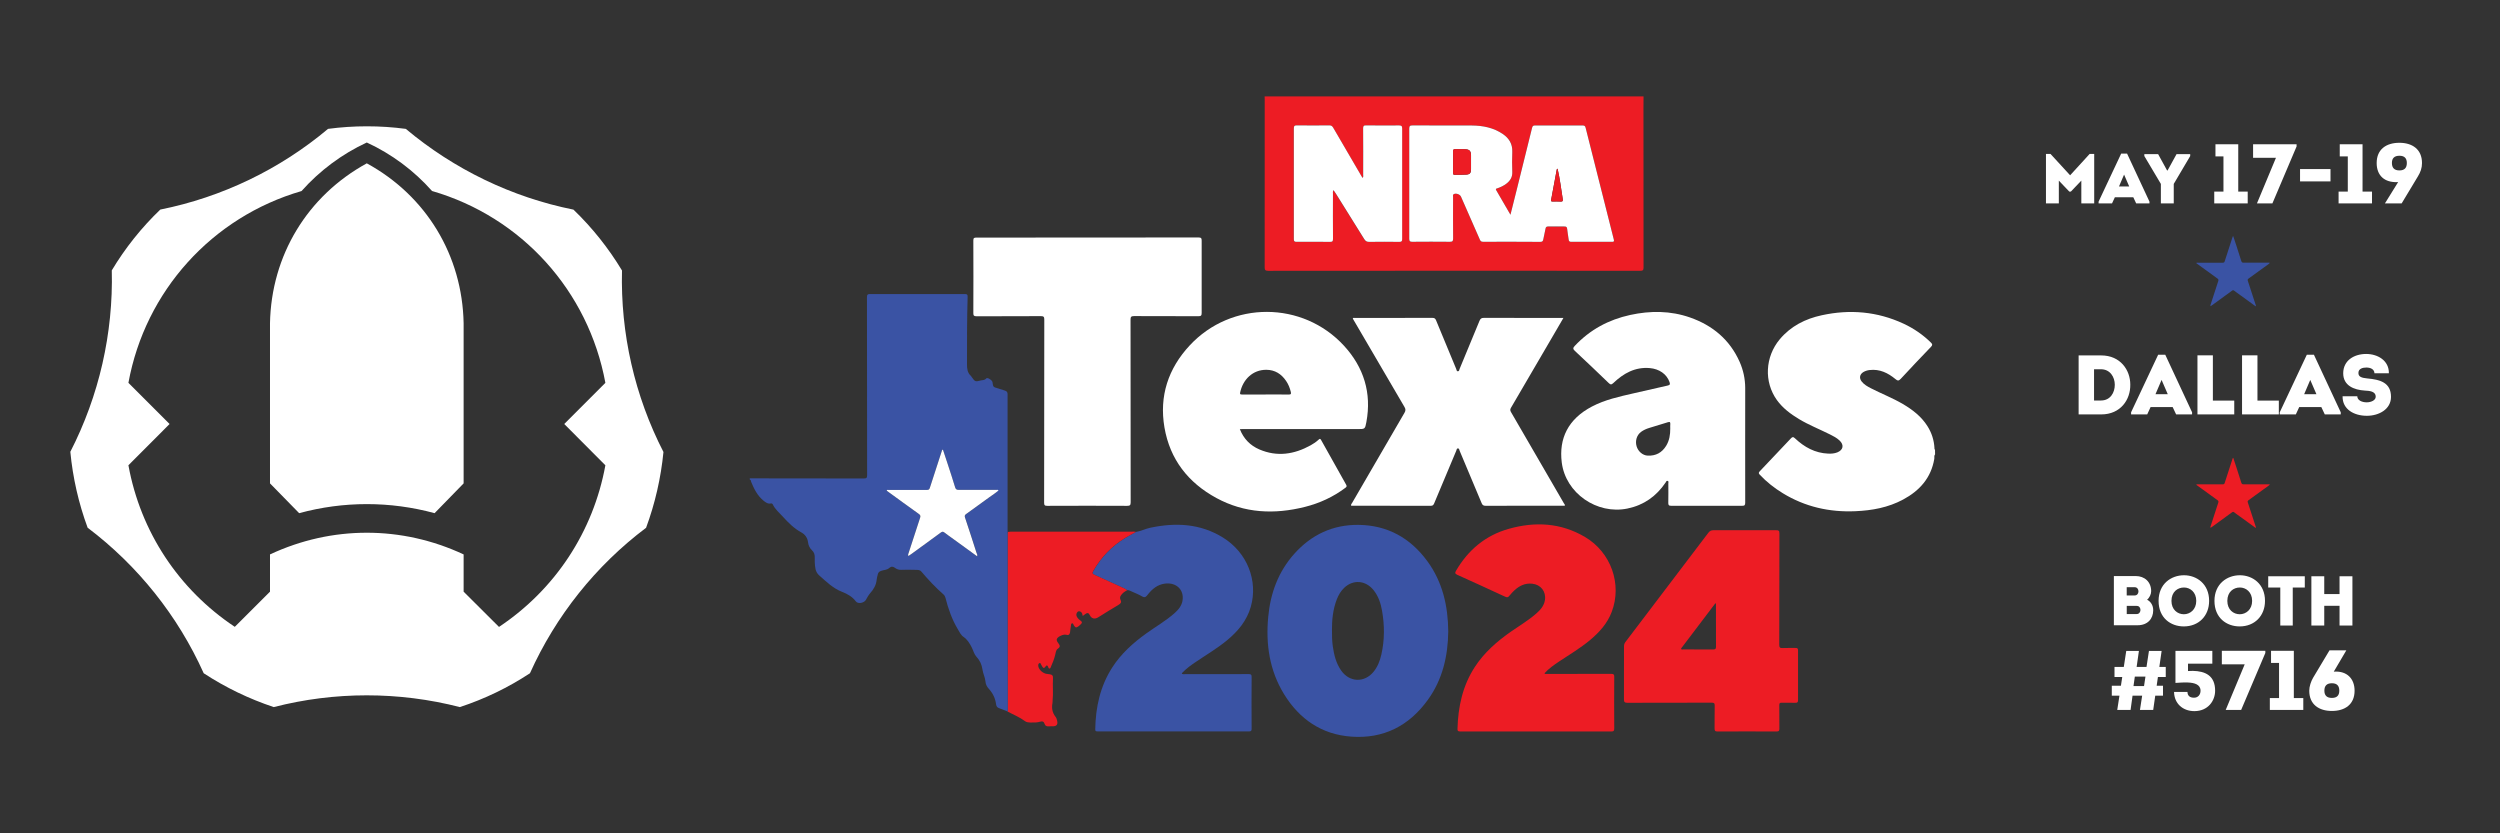 <?xml version="1.0" encoding="utf-8"?>
<!-- Generator: Adobe Illustrator 28.2.0, SVG Export Plug-In . SVG Version: 6.00 Build 0)  -->
<svg version="1.1" id="Layer_1" xmlns="http://www.w3.org/2000/svg" xmlns:xlink="http://www.w3.org/1999/xlink" x="0px" y="0px"
	 viewBox="0 0 600 200" style="enable-background:new 0 0 600 200;" xml:space="preserve">
<rect x="0" y="0" width="600" height="200" fill="#333333" stroke="none"/>
<style type="text/css">
	.st0{fill:#FFFFFF;}
	.st1{fill:#3A53A4;}
	.st2{fill:#ED1C24;}
</style>
<g>
	<path class="st0" d="M520.1,40.91l-2.15-3.92h-3.31v0.46l3.97,6.69v4.68h3.09v-4.68l3.95-6.69v-0.46h-3.28l-2.15,3.92H520.1z
		 M509.78,41.9l1.23,2.85h-2.45L509.78,41.9z M511.99,47.34l0.69,1.47h3.19v-0.42l-5.37-11.52h-1.42l-5.42,11.52v0.42h3.23
		l0.68-1.47H511.99z M496.83,42.07l-4.7-5.12h-1.1v11.86h3.09v-5.46l2.52,2.64H497l2.52-2.64v5.46h3.09V36.95h-1.1L496.83,42.07z"/>
	<path class="st0" d="M575.86,37.38c1.22,0,1.78,0.61,1.78,1.74c0,1.2-0.59,1.78-1.78,1.78c-1.2,0-1.8-0.59-1.8-1.78
		C574.05,37.99,574.64,37.38,575.86,37.38z M576.4,48.81l3.89-6.46c0.63-1.03,0.99-2.01,0.99-3.22c0-3.32-2.35-4.86-5.43-4.86
		c-3.12,0-5.45,1.54-5.45,4.86c0,3.02,1.9,4.68,4.9,4.58c0.1,0,0.2-0.02,0.26-0.02l-3.18,5.13H576.4z M563.47,37.53v8.45h-2.21v2.84
		h8.02v-2.84h-2.27V34.63h-5.47v2.9H563.47z M552.01,43.54h7.31v-2.96h-7.31V43.54z M551.18,34.63h-10.44v3.24h5.49l-4.56,10.94
		h3.71l5.8-13.66V34.63z M533.63,37.53v8.45h-2.21v2.84h8.03v-2.84h-2.27V34.63h-5.47v2.9H533.63z"/>
	<path class="st0" d="M562.22,95.11c-0.06,3.18,2.82,4.68,5.82,4.68c2.9,0,5.8-1.56,5.8-4.54c0-3.44-2.63-4.15-5.65-4.42
		c-1.36-0.14-2.17-0.36-2.17-1.32c0-1.07,1.09-1.3,1.92-1.3c0.99,0,1.91,0.41,1.93,1.38h3.46c0.06-3.08-2.71-4.64-5.45-4.64
		c-2.9,0-5.51,1.56-5.51,4.64c0,2.96,2.59,3.99,5.19,4.15c1.03,0.06,2.61,0.12,2.61,1.48c0,0.85-1.11,1.34-2.17,1.34
		c-1.13,0-2.25-0.49-2.25-1.46H562.22z M554.46,91.18l1.48,3.42H553L554.46,91.18z M557.12,97.7l0.83,1.76h3.83v-0.51l-6.44-13.82
		h-1.7l-6.5,13.82v0.51H551l0.81-1.76H557.12z M541.8,85.28h-3.71v14.18h8.83v-3.32h-5.13V85.28z M531.1,85.28h-3.71v14.18h8.83
		v-3.32h-5.13V85.28z M518.78,91.18l1.48,3.42h-2.94L518.78,91.18z M521.44,97.7l0.83,1.76h3.83v-0.51l-6.44-13.82h-1.7l-6.5,13.82
		v0.51h3.87l0.81-1.76H521.44z M502.57,96.12v-7.5h1.66c2.19,0,3.32,1.86,3.32,3.73c0,1.88-1.07,3.77-3.32,3.77H502.57z
		 M498.87,85.3v14.16h5.41c4.7,0,7.05-3.59,6.99-7.15c0-3.49-2.37-7.01-6.99-7.01H498.87z"/>
	<path class="st0" d="M564.58,150.12V138.3h-3.09v4.27h-3.67v-4.27h-3.09v11.82h3.09v-4.73h3.67v4.73H564.58z M547.27,141v9.12h2.99
		V141h2.89v-2.7h-8.78v2.7H547.27z M534.56,144.21c0-2.16,1.47-3.21,3.01-3.21c1.47,0,2.94,1.1,2.94,3.21s-1.5,3.21-2.97,3.21
		C536.01,147.42,534.56,146.32,534.56,144.21z M543.6,144.21c0-4.09-3.01-6.15-6.03-6.15c-3.07,0-6.1,2.06-6.1,6.15
		c0,4.1,2.92,6.13,6.05,6.13C541.1,150.34,543.6,147.82,543.6,144.21z M521.15,144.21c0-2.16,1.47-3.21,3.01-3.21
		c1.47,0,2.94,1.1,2.94,3.21s-1.5,3.21-2.97,3.21C522.61,147.42,521.15,146.32,521.15,144.21z M530.19,144.21
		c0-4.09-3.01-6.15-6.03-6.15c-3.07,0-6.1,2.06-6.1,6.15c0,4.1,2.92,6.13,6.05,6.13C527.69,150.34,530.19,147.82,530.19,144.21z
		 M512.78,145.41c0.2,0,0.36,0.05,0.51,0.12c0.29,0.2,0.44,0.57,0.42,0.93c-0.05,0.47-0.32,0.91-0.91,0.91h-2.38v-1.96H512.78z
		 M512.32,140.93c0.62,0,0.93,0.52,0.91,1.05c-0.02,0.47-0.32,0.93-0.91,0.93h-1.91v-1.98H512.32z M516.28,141.88
		c0-2.2-1.54-3.63-3.73-3.63h-5.22v11.81h5.69c2.43,0,3.75-1.57,3.75-3.6c0-1.08-0.51-2.04-1.47-2.53
		C515.89,143.45,516.28,142.6,516.28,141.88z"/>
	<path class="st0" d="M559.65,167.5c-1.22,0-1.8-0.61-1.8-1.74c0-1.2,0.61-1.78,1.8-1.78c1.2,0,1.78,0.59,1.78,1.78
		C561.43,166.9,560.87,167.5,559.65,167.5z M559.08,156.08l-3.93,6.57c-0.51,0.87-0.93,2.09-0.93,3.12c0,3.32,2.35,4.86,5.43,4.86
		c3.12,0,5.45-1.54,5.45-4.86c0-2.96-1.9-4.74-4.8-4.58c-0.1,0-0.16,0-0.2,0.02l3.02-5.13H559.08z M546.97,159.09v8.45h-2.21v2.84
		h8.03v-2.84h-2.27V156.2h-5.47v2.9H546.97z M543.68,156.2h-10.44v3.24h5.49l-4.56,10.94h3.71l5.8-13.66V156.2z M525.12,159.28h5.84
		v-3.08h-8.85v7.7c0.67-0.02,1.84-0.16,2.98-0.1c1.56,0.06,3.04,0.47,3.04,1.97c0,0.95-0.59,1.68-1.56,1.68
		c-0.95,0-1.56-0.42-1.58-1.38h-3.22c0.06,2.82,2.13,4.6,4.88,4.6c3.3,0,4.98-2.51,4.98-4.9c0-3.65-2.39-4.7-5.35-4.76
		c-0.38,0-0.77,0.02-1.16,0.04V159.28z M512.36,162.38h2.55l-0.34,2.27h-2.53L512.36,162.38z M506.85,166.96h1.82l-0.53,3.42h3.2
		l0.47-3.42h2.31l-0.53,3.42h3.18l0.49-3.42h1.86v-2.39h-1.52l0.3-2.09h1.88v-2.41h-1.54l0.55-3.85h-3.04l-0.59,3.85h-2.37
		l0.55-3.85h-3.04l-0.59,3.85h-2.23v2.41h1.86l-0.32,2.09h-2.19V166.96z"/>
	<path class="st1" d="M541.38,73.53c-1.25-0.91-2.47-1.79-3.69-2.68c-0.5-0.36-1.01-0.7-1.48-1.08c-0.22-0.18-0.36-0.13-0.56,0.02
		c-1.52,1.12-3.04,2.22-4.57,3.33c-0.17,0.12-0.35,0.24-0.54,0.37c-0.09-0.23,0.01-0.39,0.06-0.55c0.59-1.83,1.19-3.67,1.79-5.5
		c0.09-0.28,0.04-0.42-0.21-0.6c-1.7-1.21-3.38-2.44-5.06-3.67c0.06-0.18,0.18-0.12,0.28-0.12c2.03,0,4.06-0.01,6.08,0
		c0.28,0,0.37-0.1,0.45-0.34c0.61-1.93,1.25-3.84,1.87-5.77c0.03-0.09,0.02-0.19,0.18-0.25c0.26,0.78,0.52,1.55,0.77,2.33
		c0.39,1.21,0.79,2.41,1.16,3.63c0.1,0.32,0.25,0.4,0.56,0.4c1.98-0.01,3.96,0,5.94,0c0.1,0,0.22-0.05,0.34,0.07
		c-0.42,0.41-0.93,0.71-1.4,1.06c-1.23,0.9-2.46,1.79-3.7,2.68c-0.21,0.15-0.26,0.28-0.17,0.55c0.62,1.86,1.22,3.72,1.82,5.58
		C541.35,73.15,541.45,73.29,541.38,73.53z"/>
	<path class="st2" d="M541.38,126.72c-1.25-0.91-2.47-1.79-3.69-2.68c-0.5-0.36-1.01-0.7-1.48-1.08c-0.22-0.18-0.36-0.13-0.56,0.02
		c-1.52,1.12-3.04,2.22-4.57,3.33c-0.17,0.12-0.35,0.24-0.54,0.37c-0.09-0.23,0.01-0.39,0.06-0.55c0.59-1.83,1.19-3.67,1.79-5.5
		c0.09-0.28,0.04-0.42-0.21-0.6c-1.7-1.21-3.38-2.44-5.06-3.67c0.06-0.18,0.18-0.12,0.28-0.12c2.03,0,4.06-0.01,6.08,0
		c0.28,0,0.37-0.1,0.45-0.34c0.61-1.93,1.25-3.84,1.87-5.77c0.03-0.09,0.02-0.19,0.18-0.25c0.26,0.78,0.52,1.55,0.77,2.33
		c0.39,1.21,0.79,2.41,1.16,3.63c0.1,0.32,0.25,0.4,0.56,0.4c1.98-0.01,3.96,0,5.94,0c0.1,0,0.22-0.05,0.34,0.07
		c-0.42,0.41-0.93,0.71-1.4,1.06c-1.23,0.9-2.46,1.79-3.7,2.68c-0.21,0.15-0.26,0.28-0.17,0.55c0.62,1.86,1.22,3.72,1.82,5.58
		C541.35,126.33,541.45,126.47,541.38,126.72z"/>
	<path class="st2" d="M394.45,23.14c-0.01,0.98-0.02,1.96-0.02,2.94c0,12.71-0.01,25.42,0.02,38.13c0,0.65-0.18,0.78-0.8,0.78
		c-29.75-0.02-59.51-0.02-89.26,0.01c-0.79,0-0.87-0.27-0.87-0.93c0.02-13.36,0.01-26.71,0.01-40.07c0-0.29-0.01-0.57-0.02-0.86
		C333.82,23.14,364.13,23.14,394.45,23.14z M362.51,51.54c-1.2-2.07-2.31-3.99-3.43-5.91c-0.19-0.32,0.05-0.34,0.25-0.42
		c0.8-0.27,1.55-0.62,2.22-1.14c0.9-0.7,1.44-1.55,1.4-2.75c-0.05-1.63-0.07-3.26,0-4.88c0.08-1.9-0.77-3.27-2.28-4.28
		c-2.24-1.52-4.78-2.02-7.43-2.04c-4.74-0.03-9.48,0-14.22-0.02c-0.61,0-0.81,0.13-0.8,0.78c0.02,8.81,0.02,17.62,0,26.43
		c0,0.57,0.17,0.72,0.73,0.72c3.02-0.03,6.03-0.03,9.05,0c0.61,0.01,0.75-0.18,0.75-0.77c-0.03-3.33-0.02-6.65-0.01-9.98
		c0-0.24-0.13-0.55,0.19-0.7c0.55-0.27,1.47,0.06,1.71,0.62c1.49,3.39,2.98,6.79,4.47,10.18c0.15,0.35,0.26,0.65,0.79,0.65
		c4.6-0.02,9.19-0.01,13.79,0.02c0.46,0,0.62-0.18,0.7-0.59c0.16-0.87,0.37-1.73,0.54-2.6c0.07-0.36,0.23-0.5,0.62-0.5
		c1.29,0.03,2.59,0.02,3.88,0c0.43-0.01,0.65,0.08,0.69,0.57c0.08,0.86,0.26,1.7,0.36,2.56c0.05,0.42,0.2,0.56,0.63,0.55
		c3.26-0.02,6.51-0.02,9.77,0c0.47,0,0.55-0.11,0.43-0.57c-2.27-8.92-4.52-17.84-6.75-26.77c-0.11-0.42-0.26-0.59-0.71-0.59
		c-3.81,0.02-7.61,0.02-11.42,0c-0.43,0-0.62,0.12-0.73,0.56c-1.18,4.81-2.37,9.61-3.57,14.41
		C363.61,47.17,363.08,49.25,362.51,51.54z M320.04,45.63c0.23,0.35,0.42,0.63,0.59,0.91c2.26,3.61,4.52,7.22,6.76,10.84
		c0.29,0.47,0.59,0.69,1.18,0.68c2.42-0.04,4.83-0.03,7.25,0c0.54,0.01,0.68-0.15,0.68-0.68c-0.01-8.86-0.02-17.71,0-26.57
		c0-0.6-0.23-0.7-0.76-0.7c-2.63,0.02-5.27,0.03-7.9-0.01c-0.57-0.01-0.71,0.16-0.71,0.71c0.02,3.71,0.01,7.42,0.01,11.13
		c0,0.24,0.09,0.51-0.14,0.77c-0.12-0.19-0.23-0.35-0.32-0.51c-2.24-3.84-4.49-7.68-6.72-11.52c-0.23-0.39-0.45-0.59-0.94-0.58
		c-2.61,0.03-5.22,0.03-7.83,0c-0.53-0.01-0.69,0.13-0.69,0.68c0.02,8.88,0.02,17.76,0,26.64c0,0.52,0.17,0.63,0.65,0.63
		c2.68-0.02,5.36-0.03,8.04,0.01c0.59,0.01,0.71-0.18,0.71-0.72c-0.02-3.61-0.01-7.23-0.01-10.84
		C319.91,46.24,319.84,45.97,320.04,45.63z"/>
	<path class="st0" d="M464.42,109.05c-0.29,0.32-0.13,0.72-0.19,1.08c-0.77,4.58-3.53,7.64-7.48,9.76
		c-3.57,1.92-7.46,2.63-11.46,2.8c-6.23,0.27-12.07-1.05-17.42-4.32c-2.03-1.24-3.89-2.7-5.52-4.44c-0.27-0.29-0.34-0.47-0.02-0.81
		c2.5-2.61,4.98-5.23,7.45-7.87c0.38-0.41,0.58-0.47,1.03-0.04c2.23,2.11,4.81,3.53,7.96,3.66c0.75,0.03,1.49-0.02,2.19-0.3
		c1.44-0.59,1.66-1.8,0.52-2.86c-0.67-0.63-1.48-1.05-2.29-1.45c-2.48-1.24-5.07-2.26-7.45-3.69c-2.02-1.22-3.89-2.62-5.29-4.56
		c-3.12-4.36-2.84-10.35,0.69-14.58c2.65-3.16,6.14-4.92,10.09-5.77c6.74-1.47,13.31-0.91,19.62,2.02c2.45,1.14,4.65,2.65,6.58,4.55
		c0.4,0.39,0.39,0.62,0,1.02c-2.44,2.54-4.86,5.08-7.25,7.67c-0.5,0.54-0.76,0.49-1.29,0.05c-1.78-1.47-3.77-2.44-6.18-2.16
		c-0.53,0.06-1.03,0.21-1.49,0.48c-0.89,0.53-1.07,1.44-0.43,2.26c0.59,0.76,1.41,1.21,2.24,1.64c2.53,1.3,5.2,2.33,7.65,3.77
		c2.33,1.37,4.44,2.99,5.91,5.32c1.02,1.61,1.58,3.37,1.68,5.27c0.01,0.13-0.05,0.3,0.13,0.37
		C464.42,108.29,464.42,108.67,464.42,109.05z"/>
	<path class="st0" d="M260.98,57.01c8.88,0,17.76,0.01,26.65-0.02c0.65,0,0.78,0.19,0.77,0.8c-0.02,5.77-0.02,11.54,0,17.31
		c0,0.64-0.16,0.79-0.79,0.79c-5.15-0.03-10.29,0-15.44-0.03c-0.72,0-0.84,0.21-0.84,0.88c0.02,14.6,0.01,29.21,0.03,43.81
		c0,0.72-0.2,0.85-0.88,0.85c-6.37-0.03-12.74-0.03-19.11,0c-0.64,0-0.78-0.15-0.78-0.78c0.02-14.63,0.01-29.25,0.04-43.88
		c0-0.67-0.12-0.88-0.84-0.87c-5.15,0.04-10.29,0.01-15.44,0.03c-0.59,0-0.75-0.15-0.75-0.74c0.02-5.82,0.03-11.63,0-17.45
		c0-0.59,0.18-0.69,0.72-0.69C243.22,57.02,252.1,57.01,260.98,57.01z"/>
	<path class="st0" d="M297.56,102.99c0.93,2.35,2.51,3.93,4.68,4.87c4.26,1.83,8.36,1.2,12.32-0.99c0.69-0.38,1.35-0.83,1.93-1.37
		c0.26-0.24,0.38-0.24,0.57,0.09c2,3.6,4.01,7.19,6.03,10.76c0.22,0.4,0.04,0.54-0.22,0.74c-2.91,2.18-6.16,3.68-9.67,4.56
		c-7.33,1.85-14.5,1.54-21.25-2.12c-6.77-3.67-11.16-9.26-12.48-16.94c-1.29-7.53,0.9-14.14,6.06-19.69
		c10-10.76,27.12-10.73,37.05,0.1c4.73,5.16,6.65,11.31,5.35,18.3c-0.31,1.69-0.36,1.68-2.04,1.68c-9.22,0-18.44,0-27.66,0
		C298.04,102.99,297.85,102.99,297.56,102.99z M303.75,94.68L303.75,94.68c1.84,0,3.68-0.02,5.53,0.01
		c0.56,0.01,0.63-0.17,0.51-0.65c-0.23-0.94-0.58-1.82-1.13-2.62c-1.13-1.66-2.65-2.65-4.72-2.67c-3.28-0.03-5.67,2.34-6.31,5.48
		c-0.09,0.45,0.13,0.45,0.46,0.45C299.97,94.68,301.86,94.68,303.75,94.68z"/>
	<path class="st0" d="M418.84,106.55c0,4.69-0.01,9.39,0.01,14.08c0,0.58-0.12,0.77-0.74,0.76c-5.67-0.02-11.35-0.02-17.02,0
		c-0.6,0-0.71-0.19-0.7-0.73c0.03-1.56,0.02-3.11,0.01-4.67c0-0.2,0.13-0.47-0.14-0.57c-0.32-0.12-0.38,0.2-0.51,0.38
		c-2.23,3.3-5.23,5.44-9.17,6.25c-7.31,1.5-14.83-3.66-15.76-11.06c-0.72-5.73,1.51-10.42,7.24-13.42c3.13-1.64,6.54-2.38,9.94-3.16
		c2.75-0.63,5.49-1.27,8.25-1.88c0.55-0.12,0.61-0.33,0.44-0.82c-0.68-1.93-2.46-3.17-4.75-3.37c-3.54-0.3-6.3,1.27-8.74,3.59
		c-0.48,0.46-0.7,0.39-1.12-0.01c-2.69-2.59-5.39-5.17-8.12-7.71c-0.5-0.46-0.45-0.73-0.03-1.18c3.65-3.9,8.14-6.31,13.32-7.44
		c4.83-1.05,9.66-1.04,14.37,0.61c5.41,1.9,9.52,5.32,11.89,10.64c0.88,1.99,1.33,4.08,1.34,6.27
		C418.85,97.59,418.84,102.07,418.84,106.55z M400.86,102.86c0-0.36-0.02-0.72,0.01-1.07c0.03-0.44-0.07-0.62-0.56-0.46
		c-1.5,0.48-3.01,0.91-4.51,1.38c-0.68,0.21-1.34,0.5-1.93,0.93c-1.04,0.77-1.47,2.13-1.09,3.46c0.36,1.24,1.47,2.2,2.67,2.25
		c1.94,0.09,3.42-0.71,4.43-2.36C400.66,105.71,400.87,104.31,400.86,102.86z"/>
	<path class="st0" d="M375.55,121.37c-0.15,0-0.3,0-0.46,0c-6.18,0-12.35-0.01-18.53,0.02c-0.54,0-0.78-0.16-0.98-0.66
		c-1.74-4.19-3.51-8.37-5.27-12.55c-0.09-0.21-0.08-0.54-0.37-0.56c-0.36-0.03-0.35,0.35-0.44,0.56c-1.78,4.2-3.55,8.41-5.3,12.63
		c-0.17,0.4-0.35,0.59-0.82,0.58c-6.27-0.02-12.54-0.01-18.82-0.01c-0.09,0-0.19,0-0.29,0c-0.09-0.32,0.14-0.51,0.26-0.72
		c4.17-7.2,8.34-14.4,12.54-21.58c0.31-0.52,0.31-0.89,0-1.41c-4.12-7.01-8.21-14.03-12.31-21.05l-0.1-0.19
		c0.14-0.22,0.35-0.12,0.52-0.12c6.2-0.01,12.4,0,18.6-0.02c0.49,0,0.7,0.15,0.88,0.6c1.59,3.89,3.21,7.78,4.83,11.66
		c0.09,0.22,0.07,0.59,0.44,0.56c0.3-0.03,0.29-0.36,0.37-0.56c1.6-3.84,3.2-7.68,4.77-11.53c0.22-0.54,0.48-0.74,1.08-0.73
		c6.06,0.03,12.11,0.02,18.17,0.02c0.25,0,0.51,0,0.9,0c-0.83,1.43-1.59,2.74-2.36,4.05c-3.41,5.84-6.81,11.69-10.24,17.53
		c-0.23,0.39-0.18,0.66,0.03,1.03c4.24,7.3,8.47,14.6,12.7,21.9C375.45,120.96,375.62,121.09,375.55,121.37z"/>
	<path class="st1" d="M347.58,151.56c-0.07,5.89-1.36,11.52-4.91,16.42c-4.51,6.25-10.66,9.38-18.39,8.81
		c-7.08-0.52-12.4-4.18-16.09-10.16c-3.51-5.7-4.43-11.99-3.82-18.55c0.52-5.69,2.41-10.86,6.26-15.17
		c4.11-4.6,9.28-7.02,15.46-6.94c6.93,0.09,12.4,3.16,16.47,8.71C346.21,139.67,347.53,145.4,347.58,151.56z M319.67,151.08
		c0,1.53,0.02,2.75,0.19,3.96c0.3,2.12,0.79,4.17,2.07,5.96c1.98,2.75,5.49,2.89,7.66,0.3c1.03-1.22,1.58-2.67,1.93-4.19
		c0.8-3.5,0.79-7.02,0.17-10.54c-0.31-1.78-0.87-3.47-2.02-4.92c-1.88-2.37-4.88-2.63-7.04-0.6c-0.81,0.77-1.37,1.71-1.78,2.75
		C319.9,146.23,319.66,148.79,319.67,151.08z"/>
	<path class="st2" d="M427.04,141.39c0,4.45,0.01,8.91-0.02,13.36c0,0.65,0.18,0.81,0.8,0.78c1.03-0.05,2.06,0,3.09-0.02
		c0.44-0.01,0.63,0.09,0.62,0.59c-0.02,3.97-0.02,7.95,0,11.92c0,0.5-0.13,0.66-0.64,0.65c-1.1-0.04-2.2,0.01-3.3-0.02
		c-0.46-0.01-0.56,0.15-0.56,0.57c0.02,1.87-0.01,3.74,0.02,5.6c0.01,0.53-0.09,0.74-0.69,0.74c-4.72-0.03-9.43-0.03-14.15,0
		c-0.58,0-0.72-0.18-0.71-0.73c0.03-1.82-0.02-3.64,0.03-5.46c0.02-0.63-0.19-0.73-0.77-0.73c-6.73,0.02-13.46,0-20.19,0.03
		c-0.7,0-0.82-0.23-0.82-0.85c0.02-4.24,0.01-8.48,0.01-12.71c0-0.4,0.11-0.72,0.36-1.05c6.64-8.72,13.26-17.45,19.88-26.19
		c0.34-0.45,0.69-0.62,1.25-0.62c5,0.02,10.01,0.02,15.01,0c0.61,0,0.81,0.12,0.8,0.78C427.03,132.49,427.04,136.94,427.04,141.39z
		 M411.83,144.85l-0.16-0.04c-2.67,3.53-5.34,7.05-8.02,10.58c-0.08,0.11-0.23,0.22-0.16,0.37c0.09,0.2,0.3,0.1,0.45,0.1
		c2.42,0.01,4.84-0.01,7.25,0.01c0.5,0,0.65-0.13,0.65-0.64c-0.02-2.47-0.01-4.93-0.01-7.4
		C411.83,146.85,411.83,145.85,411.83,144.85z"/>
	<path class="st1" d="M272.6,127.67c1.21-0.19,2.31-0.77,3.5-1.02c6.1-1.28,12-1,17.44,2.38c5.77,3.58,8.43,10.31,6.66,16.57
		c-0.96,3.39-3.11,5.93-5.76,8.11c-2.35,1.94-4.98,3.47-7.49,5.18c-1.09,0.74-2.16,1.5-3.08,2.46c-0.09,0.09-0.25,0.15-0.21,0.36
		c0.28,0.17,0.59,0.08,0.89,0.08c5.03,0.01,10.06,0.02,15.09-0.01c0.66,0,0.76,0.18,0.75,0.79c-0.03,4.09-0.03,8.19,0,12.28
		c0,0.51-0.08,0.69-0.65,0.69c-12.09-0.02-24.19-0.02-36.28-0.01c-0.36,0-0.61,0.03-0.6-0.5c0.09-5.31,1.18-10.34,4.1-14.87
		c2.12-3.29,4.97-5.85,8.12-8.12c2.25-1.62,4.67-3,6.76-4.84c0.97-0.85,1.8-1.82,1.98-3.15c0.36-2.54-1.52-4.31-4.2-3.99
		c-1.84,0.22-3.14,1.33-4.22,2.72c-0.4,0.51-0.67,0.72-1.31,0.35c-0.84-0.49-1.77-0.84-2.66-1.25c-0.28-0.13-0.56-0.27-0.88-0.23
		c-0.22-0.13-0.44-0.29-0.67-0.4c-2.32-1.07-4.64-2.12-6.96-3.18c-0.81-0.37-0.85-0.47-0.47-1.13c1.86-3.23,4.37-5.84,7.55-7.79
		C270.84,128.62,271.73,128.16,272.6,127.67z"/>
	<path class="st2" d="M370.78,161.74c0.64,0,1.28,0,1.92,0c4.67,0,9.34,0.01,14.01-0.01c0.57,0,0.72,0.14,0.71,0.71
		c-0.03,4.12-0.03,8.24,0,12.35c0,0.57-0.1,0.77-0.73,0.77c-12.04-0.02-24.09-0.02-36.13-0.01c-0.44,0-0.78,0.01-0.76-0.61
		c0.14-5.31,1.22-10.35,4.16-14.87c2.26-3.47,5.31-6.13,8.67-8.48c2.04-1.43,4.19-2.69,6.07-4.34c1-0.88,1.88-1.85,2.09-3.25
		c0.3-2.04-1-3.69-3.05-3.91c-1.74-0.19-3.12,0.51-4.34,1.65c-0.31,0.29-0.61,0.61-0.88,0.94c-0.69,0.82-0.68,0.81-1.7,0.34
		c-3.67-1.69-7.34-3.4-11.03-5.04c-0.64-0.29-0.62-0.53-0.32-1.04c2.91-4.97,7.05-8.44,12.6-10.01c6.35-1.8,12.56-1.48,18.37,1.97
		c6.2,3.68,8.9,11.29,6.38,17.94c-1.04,2.77-2.96,4.89-5.19,6.76c-2.32,1.94-4.92,3.48-7.43,5.15c-1.25,0.83-2.48,1.7-3.5,2.81
		L370.78,161.74z"/>
	<path class="st2" d="M272.6,127.67c-0.87,0.49-1.76,0.95-2.61,1.47c-3.18,1.95-5.69,4.55-7.55,7.79c-0.38,0.67-0.34,0.76,0.47,1.13
		c2.32,1.06,4.64,2.12,6.96,3.18c0.23,0.11,0.45,0.26,0.67,0.4c-0.42,0.23-0.83,0.47-1.16,0.82c-0.42,0.45-0.78,0.87-0.42,1.57
		c0.23,0.46,0.05,0.8-0.45,1.09c-1.67,0.98-3.31,2.02-4.95,3.04c-0.82,0.51-1.6,0.33-2.01-0.53c-0.27-0.58-0.61-0.6-1.07-0.27
		c-0.19,0.14-0.38,0.28-0.56,0.42c-0.19-0.05-0.12-0.19-0.14-0.29c-0.07-0.39-0.28-0.66-0.66-0.77c-0.26-0.07-0.47,0.05-0.62,0.27
		c-0.23,0.35-0.24,0.73-0.02,1.08c0.22,0.38,0.54,0.68,0.89,0.92c0.4,0.27,0.35,0.51,0.05,0.8c-0.17,0.16-0.34,0.34-0.53,0.48
		c-0.6,0.45-0.8,0.4-1.19-0.22c-0.11-0.17-0.13-0.49-0.38-0.46c-0.3,0.03-0.26,0.37-0.3,0.58c-0.1,0.52-0.13,1.04-0.21,1.56
		c-0.08,0.55-0.36,0.8-0.95,0.61c-0.59-0.18-1.93,0.41-2.18,0.94c-0.2,0.43,0.08,0.75,0.29,1.05c0.36,0.51,0.63,0.88-0.11,1.37
		c-0.46,0.31-0.5,1.01-0.64,1.56c-0.24,0.96-0.6,1.86-1,2.76c-0.08,0.17-0.11,0.41-0.33,0.43c-0.25,0.03-0.27-0.24-0.33-0.4
		c-0.17-0.44-0.39-0.46-0.63-0.09c-0.37,0.55-0.62,0.34-0.86-0.1l-0.1-0.19c-0.18-0.18-0.17-0.68-0.53-0.51
		c-0.32,0.15-0.31,0.57-0.21,0.91c0.22,0.78,1.15,1.56,1.98,1.66c0.26,0.03,0.52,0.05,0.78,0.1c0.58,0.1,0.77,0.35,0.72,1.03
		c-0.11,1.76,0.1,3.54-0.09,5.3c-0.02,0.19,0.01,0.39-0.03,0.57c-0.23,1.21-0.04,2.32,0.74,3.31c0.19,0.23,0.29,0.56,0.36,0.85
		c0.26,1-0.08,1.42-1.09,1.42c-0.26,0-0.53-0.03-0.79,0.01c-0.57,0.07-0.97-0.09-1.15-0.68c-0.15-0.48-0.5-0.59-0.96-0.45
		c-0.79,0.24-1.6,0.23-2.42,0.21c-0.44-0.01-0.9-0.05-1.24-0.3c-1.29-0.97-2.78-1.56-4.2-2.31c-0.01-5.5-0.02-11.01-0.02-16.51
		c0-8.57,0-17.13,0-25.7c0-0.31-0.06-0.62,0.09-0.92c0.24-0.02,0.47-0.07,0.71-0.07c9.71,0,19.41,0,29.12,0
		C272.03,127.6,272.32,127.55,272.6,127.67z"/>
	<path class="st0" d="M362.51,51.54c0.57-2.29,1.1-4.37,1.62-6.46c1.2-4.8,2.39-9.6,3.57-14.41c0.11-0.44,0.3-0.57,0.73-0.56
		c3.81,0.01,7.61,0.01,11.42,0c0.45,0,0.61,0.17,0.71,0.59c2.24,8.93,4.49,17.85,6.75,26.77c0.12,0.47,0.04,0.58-0.43,0.57
		c-3.26-0.01-6.51-0.02-9.77,0c-0.43,0-0.58-0.14-0.63-0.55c-0.1-0.85-0.28-1.7-0.36-2.56c-0.05-0.49-0.27-0.58-0.69-0.57
		c-1.29,0.02-2.59,0.02-3.88,0c-0.39-0.01-0.55,0.14-0.62,0.5c-0.17,0.87-0.38,1.73-0.54,2.6c-0.08,0.42-0.24,0.59-0.7,0.59
		c-4.6-0.03-9.19-0.04-13.79-0.02c-0.53,0-0.64-0.3-0.79-0.65c-1.49-3.39-2.98-6.79-4.47-10.18c-0.25-0.56-1.16-0.89-1.71-0.62
		c-0.32,0.16-0.19,0.46-0.19,0.7c-0.01,3.33-0.02,6.66,0.01,9.98c0,0.59-0.14,0.77-0.75,0.77c-3.02-0.03-6.03-0.03-9.05,0
		c-0.56,0.01-0.73-0.14-0.73-0.72c0.02-8.81,0.02-17.62,0-26.43c0-0.65,0.19-0.78,0.8-0.78c4.74,0.03,9.48-0.01,14.22,0.02
		c2.65,0.02,5.19,0.52,7.43,2.04c1.5,1.02,2.35,2.38,2.28,4.28c-0.07,1.63-0.05,3.26,0,4.88c0.04,1.2-0.5,2.05-1.4,2.75
		c-0.67,0.52-1.43,0.87-2.22,1.14c-0.21,0.07-0.44,0.09-0.25,0.42C360.2,47.55,361.31,49.47,362.51,51.54z M348.74,38.85
		c0,0.88,0,1.77,0,2.65c0,0.27,0.03,0.47,0.38,0.46c0.93-0.02,1.86,0.02,2.79-0.05c0.88-0.06,1.14-0.4,1.14-1.31
		c0.01-1.1,0-2.2,0-3.29c0-1.06-0.37-1.46-1.45-1.5c-0.76-0.03-1.53,0.02-2.29-0.02c-0.43-0.02-0.59,0.1-0.57,0.56
		C348.76,37.17,348.74,38.01,348.74,38.85z M373.82,40.48c-0.12,0.09-0.18,0.12-0.19,0.15c-0.45,2.44-0.89,4.87-1.36,7.31
		c-0.08,0.4,0.09,0.44,0.41,0.43c0.62-0.02,1.24-0.02,1.86,0.01c0.44,0.02,0.59-0.1,0.52-0.56
		C374.68,45.38,374.39,42.94,373.82,40.48z"/>
	<path class="st0" d="M320.04,45.63c-0.21,0.34-0.13,0.61-0.13,0.86c-0.01,3.61-0.02,7.23,0.01,10.84c0,0.55-0.12,0.73-0.71,0.72
		c-2.68-0.03-5.36-0.03-8.04-0.01c-0.49,0-0.65-0.11-0.65-0.63c0.02-8.88,0.02-17.76,0-26.64c0-0.54,0.16-0.68,0.69-0.68
		c2.61,0.03,5.22,0.03,7.83,0c0.49-0.01,0.71,0.19,0.94,0.58c2.23,3.85,4.48,7.68,6.72,11.52c0.09,0.16,0.2,0.31,0.32,0.51
		c0.24-0.26,0.14-0.53,0.14-0.77c0.01-3.71,0.02-7.42-0.01-11.13c0-0.55,0.13-0.72,0.71-0.71c2.63,0.03,5.27,0.03,7.9,0.01
		c0.53,0,0.76,0.1,0.76,0.7c-0.02,8.86-0.02,17.71,0,26.57c0,0.53-0.14,0.68-0.68,0.68c-2.42-0.03-4.84-0.04-7.25,0
		c-0.6,0.01-0.89-0.22-1.18-0.68c-2.24-3.62-4.5-7.23-6.76-10.84C320.46,46.26,320.27,45.98,320.04,45.63z"/>
	<path class="st2" d="M348.74,38.85c0-0.84,0.02-1.67-0.01-2.51c-0.02-0.45,0.14-0.57,0.57-0.56c0.76,0.03,1.53-0.01,2.29,0.02
		c1.08,0.04,1.45,0.44,1.45,1.5c0,1.1,0.01,2.2,0,3.29c-0.01,0.91-0.26,1.25-1.14,1.31c-0.93,0.07-1.86,0.03-2.79,0.05
		c-0.34,0.01-0.38-0.19-0.38-0.46C348.74,40.61,348.74,39.73,348.74,38.85z"/>
	<path class="st2" d="M373.82,40.48c0.57,2.46,0.85,4.9,1.25,7.33c0.08,0.47-0.08,0.58-0.52,0.56c-0.62-0.03-1.24-0.02-1.86-0.01
		c-0.32,0.01-0.49-0.03-0.41-0.43c0.46-2.43,0.9-4.87,1.36-7.31C373.64,40.59,373.7,40.57,373.82,40.48z"/>
	<path class="st1" d="M241.83,154.29c0-8.1,0-16.19,0-24.29h0v-1.44c0-0.19-0.02-0.39,0-0.58v-0.44l-0.01-0.03V94.6
		c0-0.47-0.21-0.72-0.61-0.85c-0.56-0.19-1.13-0.38-1.7-0.54c-1.16-0.32-1.16-0.32-1.31-1.48c-0.06-0.49-1.23-1.23-1.5-0.91
		c-0.37,0.46-0.83,0.37-1.26,0.48c-1.4,0.35-1.4,0.35-2.23-0.81c-0.07-0.1-0.13-0.21-0.21-0.29c-0.82-0.74-0.92-1.69-0.92-2.73
		c0-5.41-0.01-10.82,0.15-16.23c0.02-0.54-0.13-0.67-0.67-0.67c-7.57,0.02-15.13,0.02-22.7,0c-0.61,0-0.79,0.12-0.79,0.77
		c0.02,14.24,0.01,28.49,0.04,42.73c0,0.68-0.22,0.76-0.81,0.76c-5.51-0.02-11.01-0.01-16.52-0.01c-3.61,0-7.23-0.01-10.84-0.02
		c0,0.1,0,0.19,0,0.29c0.31,0.06,0.25,0.35,0.33,0.54c0.7,1.69,1.49,3.32,2.95,4.51c0.51,0.42,1.05,0.85,1.8,0.69
		c0.22-0.05,0.36,0.07,0.46,0.26c0.58,1.19,1.58,2,2.44,2.95c1.31,1.44,2.64,2.78,4.37,3.72c0.88,0.48,1.51,1.27,1.64,2.39
		c0.08,0.7,0.39,1.41,0.93,1.9c0.58,0.53,0.71,1.15,0.68,1.87c-0.01,0.33-0.02,0.67,0,1c0.07,1.15,0.1,2.34,1.06,3.17
		c1.7,1.48,3.29,3.1,5.49,3.95c1.24,0.48,2.45,1.14,3.31,2.29c0.53,0.71,2.04,0.38,2.45-0.42c0.29-0.55,0.6-1.09,1.01-1.56
		c0.83-0.93,1.42-1.96,1.54-3.23c0.04-0.45,0.18-0.89,0.29-1.33c0.09-0.4,0.33-0.61,0.74-0.77c0.66-0.26,1.44-0.19,2-0.71
		c0.44-0.41,0.9-0.38,1.36-0.03c0.45,0.35,0.94,0.5,1.53,0.48c1.1-0.04,2.2-0.04,3.3,0c0.51,0.02,1.1-0.05,1.48,0.39
		c1.66,1.95,3.4,3.82,5.33,5.51c0.26,0.22,0.4,0.51,0.49,0.85c0.66,2.6,1.54,5.12,2.92,7.44c0.4,0.68,0.75,1.45,1.39,1.89
		c0.98,0.68,1.53,1.62,2.03,2.63c0.35,0.7,0.54,1.55,1.05,2.1c0.85,0.92,1.32,1.91,1.49,3.15c0.13,0.96,0.63,1.86,0.71,2.84
		c0.06,0.72,0.36,1.26,0.82,1.77c0.96,1.05,1.55,2.29,1.73,3.7c0.07,0.52,0.29,0.79,0.77,0.95c0.69,0.24,1.36,0.52,2.04,0.79
		C241.85,165.29,241.84,159.79,241.83,154.29z M237.53,119.29c-1.87,1.38-3.75,2.73-5.64,4.08c-0.32,0.23-0.4,0.43-0.27,0.83
		c0.95,2.83,1.86,5.66,2.77,8.5c0.07,0.22,0.22,0.43,0.12,0.81c-1.9-1.38-3.76-2.73-5.61-4.07c-0.75-0.55-1.53-1.07-2.26-1.65
		c-0.34-0.27-0.54-0.2-0.86,0.03c-2.31,1.7-4.63,3.38-6.95,5.07c-0.26,0.19-0.53,0.36-0.82,0.56c-0.14-0.36,0.02-0.59,0.09-0.83
		c0.9-2.79,1.81-5.58,2.73-8.37c0.14-0.43,0.06-0.64-0.32-0.91c-2.59-1.84-5.15-3.72-7.71-5.58c0.08-0.27,0.27-0.18,0.43-0.18
		c3.09,0,6.17-0.01,9.26,0c0.42,0,0.56-0.15,0.68-0.52c0.93-2.93,1.89-5.85,2.85-8.78c0.04-0.13,0.03-0.29,0.28-0.38
		c0.39,1.18,0.79,2.36,1.17,3.54c0.6,1.84,1.21,3.67,1.76,5.52c0.15,0.49,0.39,0.61,0.85,0.61c3.02-0.01,6.03,0,9.05,0l0.12-0.01
		v0.47C238.71,118.49,238.1,118.87,237.53,119.29z"/>
	<path class="st0" d="M234.51,133.51c-1.9-1.38-3.76-2.73-5.61-4.07c-0.75-0.55-1.53-1.07-2.26-1.65c-0.34-0.27-0.54-0.2-0.86,0.03
		c-2.31,1.7-4.63,3.38-6.95,5.07c-0.26,0.19-0.53,0.36-0.82,0.56c-0.14-0.36,0.02-0.59,0.09-0.83c0.9-2.79,1.81-5.58,2.73-8.37
		c0.14-0.43,0.06-0.64-0.32-0.91c-2.59-1.84-5.15-3.72-7.71-5.58c0.08-0.27,0.27-0.18,0.43-0.18c3.09,0,6.17-0.01,9.26,0
		c0.42,0,0.56-0.15,0.68-0.52c0.93-2.93,1.89-5.85,2.85-8.78c0.04-0.13,0.03-0.29,0.28-0.38c0.39,1.18,0.79,2.36,1.17,3.54
		c0.6,1.84,1.21,3.67,1.76,5.52c0.15,0.49,0.39,0.61,0.85,0.61c3.02-0.01,6.03,0,9.05,0c0.16,0,0.33-0.07,0.52,0.11
		c-0.65,0.63-1.42,1.08-2.14,1.61c-1.87,1.38-3.75,2.73-5.64,4.08c-0.32,0.23-0.4,0.43-0.27,0.83c0.95,2.83,1.86,5.66,2.77,8.5
		C234.46,132.92,234.62,133.13,234.51,133.51z"/>
	<path class="st0" d="M159.23,108.48c-0.61,6.22-2.01,12.34-4.17,18.19c-12.07,9.08-21.67,21.13-27.87,34.91
		c-5.22,3.44-10.88,6.17-16.83,8.12c-14.64-3.76-30.03-3.76-44.66,0c-5.93-1.97-11.58-4.7-16.81-8.12
		c-6.2-13.79-15.8-25.82-27.86-34.93c-2.16-5.86-3.56-12-4.15-18.22c6.9-13.44,10.32-28.44,9.95-43.54
		c3.21-5.36,7.14-10.28,11.64-14.59c14.82-2.98,28.69-9.65,40.26-19.37c6.19-0.82,12.47-0.82,18.66,0
		c11.58,9.7,25.43,16.41,40.24,19.38c4.5,4.33,8.43,9.26,11.65,14.61C148.9,80.02,152.32,95.04,159.23,108.48z M135.42,101.76
		l9.87-9.88c-4.06-22.04-20.08-39.8-41.6-46.04c-4.36-4.91-9.7-8.89-15.66-11.64c-5.96,2.77-11.29,6.74-15.66,11.65
		c-21.49,6.25-37.53,24.01-41.55,46.03l9.88,9.88l-9.88,9.9c2.9,15.93,12.05,29.81,25.53,38.78L64.8,142v-8.94
		c14.84-6.94,31.63-6.94,46.47,0V142l8.49,8.46c13.48-8.98,22.62-22.86,25.53-38.79L135.42,101.76z"/>
	<path class="st0" d="M111.27,77.58l0,38.43l-6.97,7.15c-10.66-2.9-21.84-2.9-32.5,0l-7-7.15l0-38.43
		c0.31-16.27,8.96-30.56,23.23-38.38C102.31,46.99,110.96,61.31,111.27,77.58z"/>
</g>
</svg>
